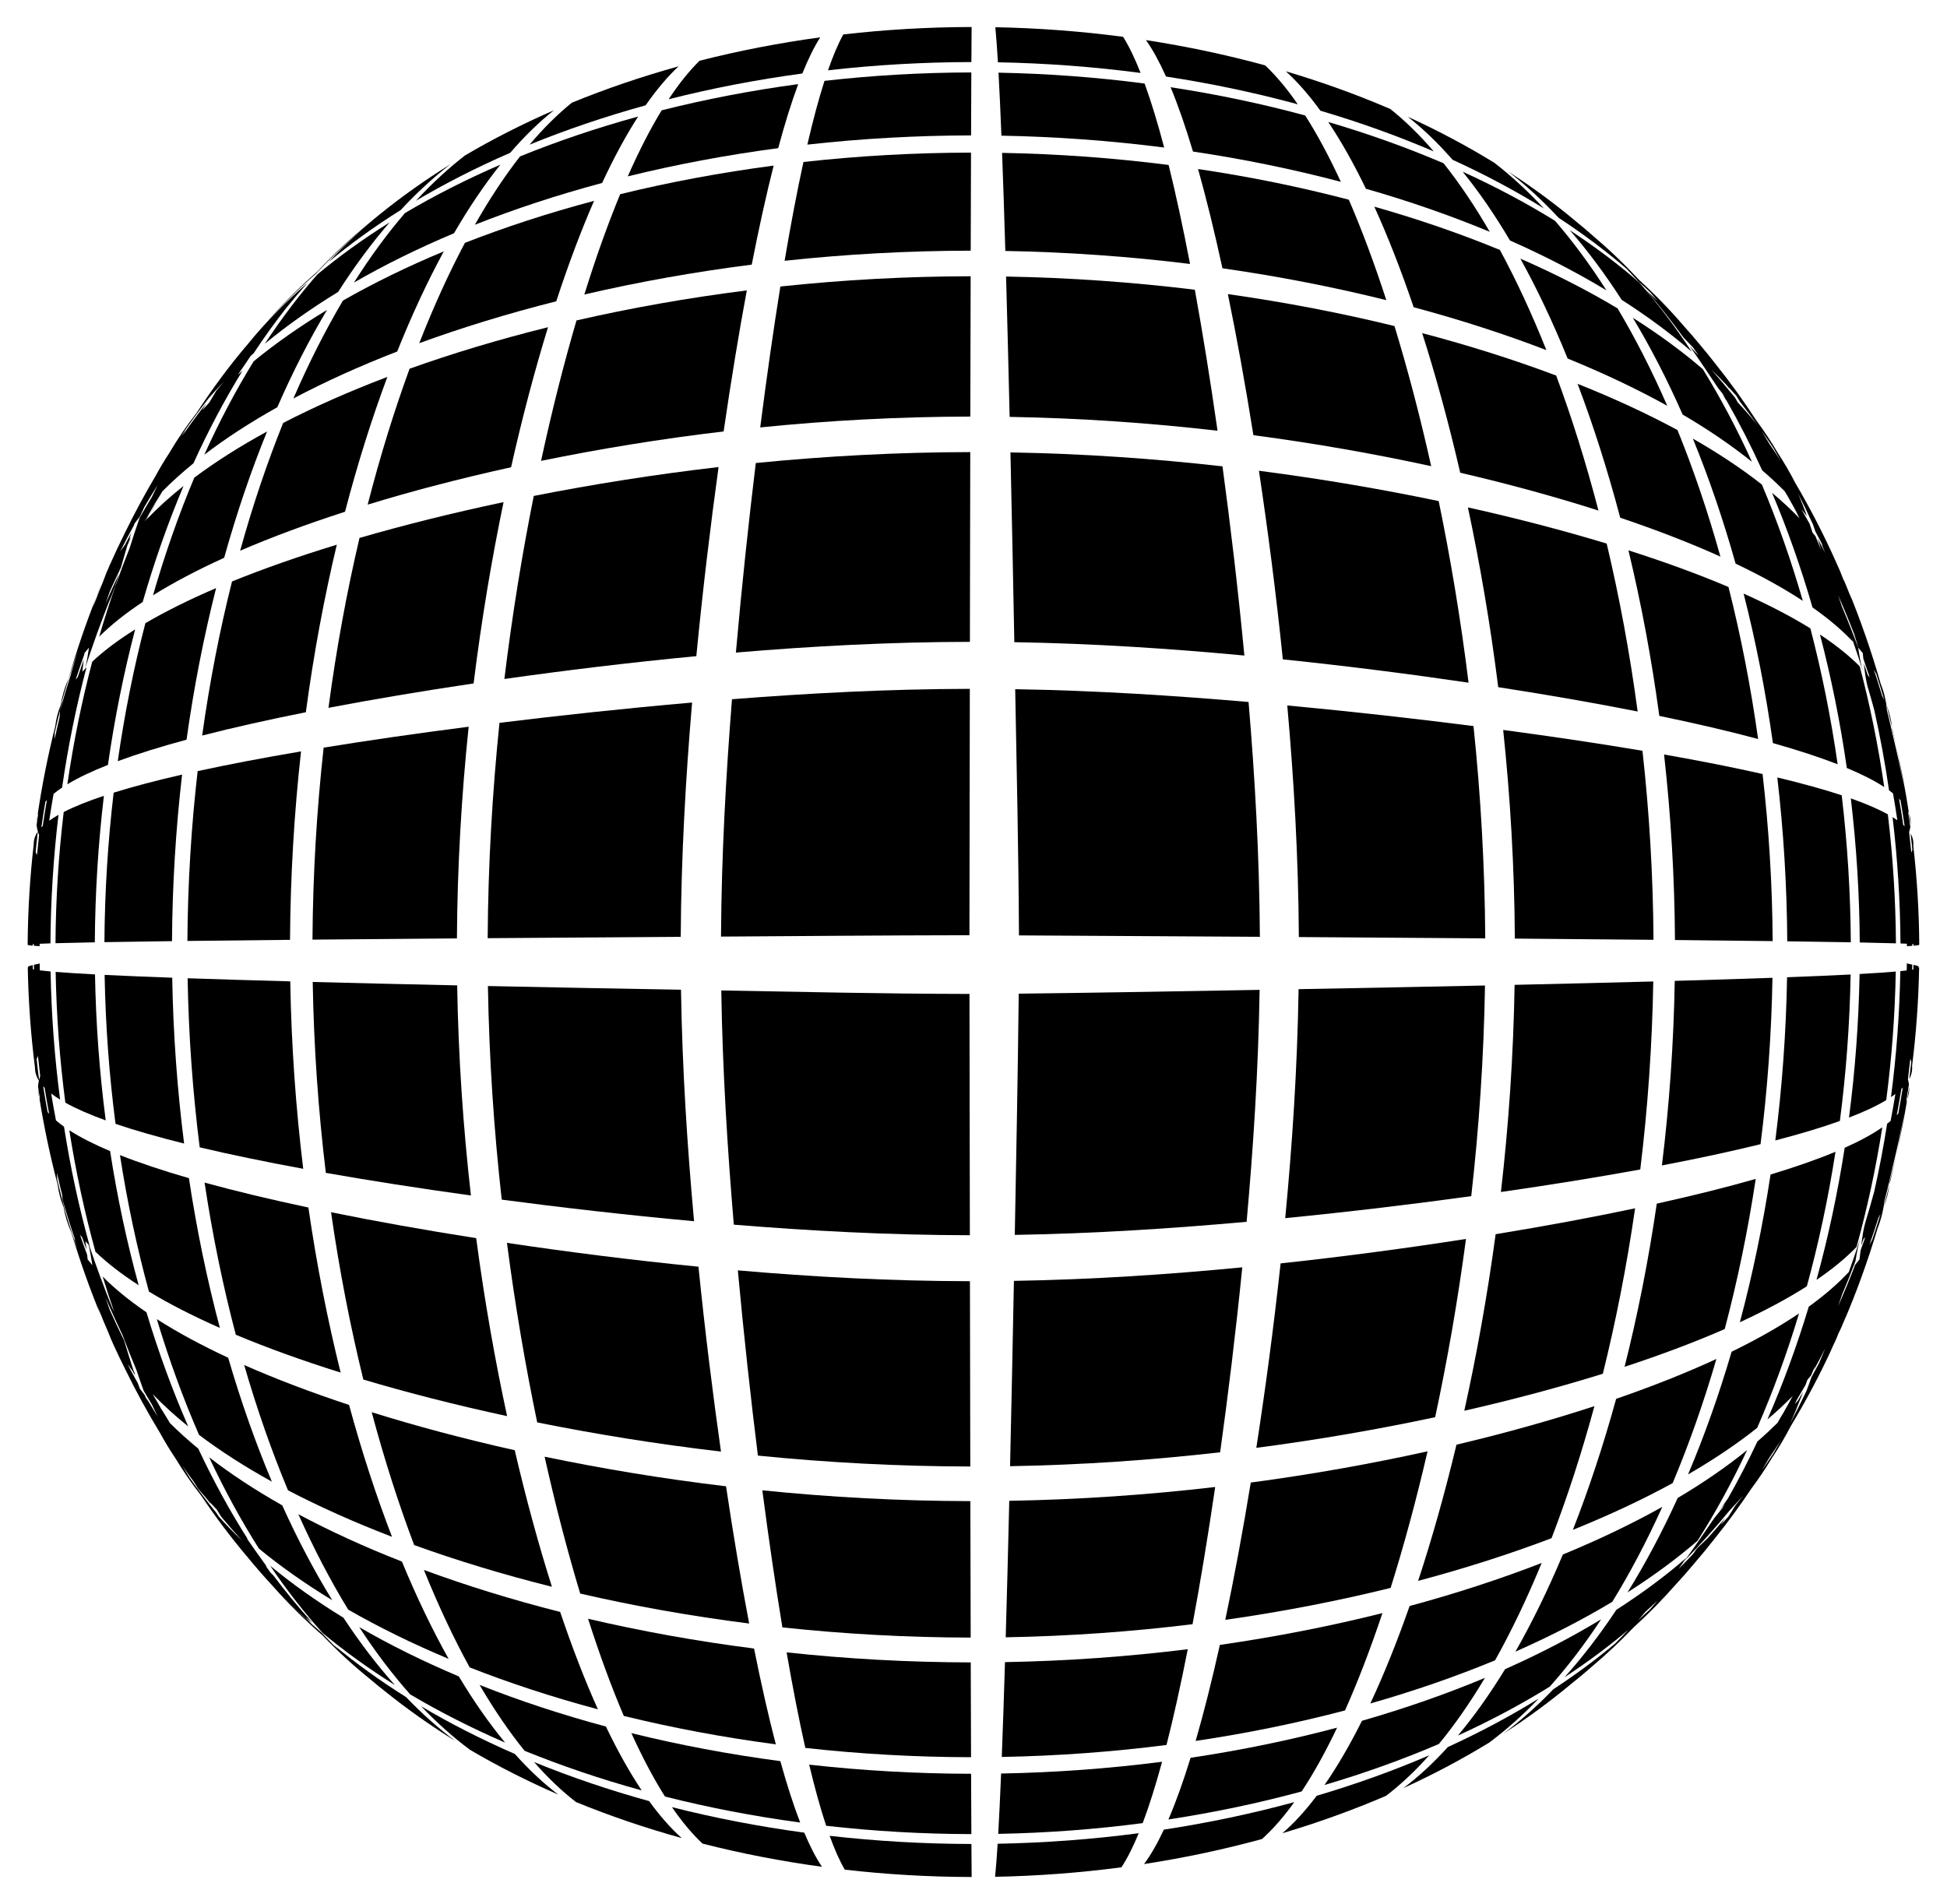 <?xml version="1.0" encoding="utf-8"?>

<!DOCTYPE svg PUBLIC "-//W3C//DTD SVG 1.1//EN" "http://www.w3.org/Graphics/SVG/1.1/DTD/svg11.dtd">
<svg version="1.1" id="Layer_1" xmlns="http://www.w3.org/2000/svg" xmlns:xlink="http://www.w3.org/1999/xlink" x="0px" y="0px"
	 viewBox="0 0 1683.758 1646.725" enable-background="new 0 0 1683.758 1646.725" xml:space="preserve">
<g>
	<path d="M273.362,236.59c13.727-14.696,28.962-29.32,45.823-43.577c-14.999,12.148-30.001,26.062-44.708,41.85
		c-16.82,14.722-31.763,29.804-44.917,44.953C243.956,263.818,258.655,249.456,273.362,236.59z"/>
	<path d="M284.227,226.544c18.675-15.529,39.46-30.583,62.305-44.89c14.184-15.278,28.623-28.466,43.038-39.615
		c-22.004,13.653-42.24,28.064-60.683,42.957C313.908,196.999,298.923,210.816,284.227,226.544z"/>
	<path d="M359.694,173.631c25.036-14.854,52.273-28.765,81.553-41.482c12.457-14.463,25.119-26.73,37.76-36.769
		c-27.374,11.917-53.035,25.013-76.841,39.042C387.944,145.403,373.695,158.46,359.694,173.631z"/>
	<path d="M457.974,125.107c31.526-12.86,65.065-24.274,100.349-34.008c9.368-13.445,18.888-24.73,28.473-33.724
		c-32.246,8.954-63.073,19.502-92.235,31.437C482.308,98.679,470.043,110.794,457.974,125.107z"/>
	<path d="M693.859,63.567c5.045-12.492,10.163-22.952,15.49-31.279c-35.789,4.87-70.7,11.669-104.401,20.256
		c-8.999,8.856-17.912,19.997-26.682,33.282C615.431,76.419,654.089,68.94,693.859,63.567z"/>
	<path d="M840.252,23.362c-37.267,0.066-74.387,2.223-110.975,6.426c-4.571,8.278-8.924,18.637-13.222,31.014
		c40.826-4.656,82.311-7.053,123.996-7.126C840.116,41.625,840.181,31.572,840.252,23.362z"/>
	<path d="M986.384,63.08c-4.923-12.472-9.915-22.914-15.119-31.232c-36.333-4.812-73.295-7.602-110.504-8.308
		c0.788,8.209,1.512,18.272,2.233,30.334C904.602,54.657,945.883,57.753,986.384,63.08z"/>
	<path d="M1122.306,90.204c-9.271-13.418-18.693-24.679-28.183-33.649c-33.191-9.086-67.665-16.43-103.098-21.88
		c5.939,8.38,11.682,18.93,17.339,31.528C1047.679,72.207,1085.782,80.27,1122.306,90.204z"/>
	<path d="M1141.874,95.751c34.568,10.201,67.335,22.02,98.046,35.219c-12.396-14.438-24.994-26.681-37.573-36.691
		c-28.497-12.279-58.698-23.227-90.372-32.631C1122.027,70.763,1132.031,82.171,1141.874,95.751z"/>
	<path d="M1256.194,138.182c28.451,12.997,54.844,27.129,79.031,42.139c-14.156-15.26-28.566-28.428-42.951-39.549
		c-23.097-14.207-48.055-27.541-74.745-39.751C1230.472,111.204,1243.438,123.599,1256.194,138.182z"/>
	<path d="M128.716,445.755c2.929-4.755,5.687-9.766,8.361-14.979C134.273,435.707,131.486,440.705,128.716,445.755z"/>
	<path d="M229.028,297.308c18.699-15.439,39.856-30.46,63.393-44.823c14.343-22.466,29.268-42.542,44.542-60.162
		c-23,14.384-43.88,29.506-62.582,45.097C258.776,255.204,243.568,275.182,229.028,297.308z"/>
	<path d="M306.108,244.364c26.269-15.158,55.155-29.451,86.503-42.635c13.011-22.39,26.438-42.198,40.142-59.339
		c-29.675,12.848-57.236,26.884-82.518,41.857C335.114,201.811,320.331,221.874,306.108,244.364z"/>
	<path d="M410.663,194.369c34.283-13.543,71.055-25.68,110.051-36.132c10.154-21.813,20.526-40.987,31.128-57.454
		c-35.95,9.884-70.079,21.459-102.113,34.483C436.4,152.309,423.339,172.039,410.663,194.369z"/>
	<path d="M542.894,152.536c41.576-10.233,85.082-18.452,130.088-24.396c5.671-21.044,11.403-39.494,17.318-55.388
		c-40.674,5.479-80.177,13.099-118.118,22.67C562.207,111.785,552.457,130.843,542.894,152.536z"/>
	<path d="M839.777,117.112c0.074-20.666,0.149-38.766,0.227-54.456c-42.703,0.075-85.192,2.523-126.99,7.276
		c-5.066,15.836-9.964,34.194-14.818,55.139C744.71,119.881,792.094,117.193,839.777,117.112z"/>
	<path d="M866.027,117.331c47.572,0.879,94.672,4.346,140.74,10.269c-5.538-21.027-11.133-39.461-16.91-55.345
		c-41.454-5.436-83.727-8.598-126.349-9.399C864.372,78.55,865.201,96.657,866.027,117.331z"/>
	<path d="M1012.344,75.441c6.602,15.951,13.009,34.484,19.341,55.619c44.383,6.62,87.142,15.448,127.87,26.212
		c-10.059-21.793-20.331-40.948-30.832-57.398C1091.456,89.771,1052.537,81.56,1012.344,75.441z"/>
	<path d="M1148.669,105.508c11.095,16.557,21.955,35.826,32.573,57.734c38.063,10.905,73.846,23.415,107.104,37.257
		c-12.958-22.381-26.327-42.177-39.972-59.302C1217.19,127.837,1183.87,115.86,1148.669,105.508z"/>
	<path d="M1264.877,148.487c13.989,17.218,27.692,37.084,40.955,59.515c30.323,13.416,58.179,27.874,83.425,43.135
		c-14.325-22.471-29.229-42.545-44.48-60.157C1320.374,175.859,1293.691,161.61,1264.877,148.487z"/>
	<path d="M1357.574,199.128c15.378,17.659,30.399,37.739,44.821,60.175c22.569,14.424,42.783,29.457,60.577,44.855
		c-14.51-22.047-29.696-41.986-45.285-59.777C1399.782,228.794,1379.73,213.618,1357.574,199.128z"/>
	<path d="M1551.22,439.006c-0.716-1.31-1.432-2.623-2.15-3.925C1549.778,436.405,1550.496,437.711,1551.22,439.006z"/>
	<path d="M176.676,393.274c18.37-14.069,39.44-27.807,63.126-41.065c13.394-30.629,27.81-58.733,43.013-84.171
		c-23.608,14.264-44.785,29.159-63.452,44.459C204.18,337.133,189.867,364.109,176.676,393.274z"/>
	<path d="M253.722,344.634c26.995-14.285,56.954-27.892,89.773-40.632c12.719-31.776,26.211-60.672,40.307-86.597
		c-31.665,13.186-60.793,27.45-87.234,42.554C281.445,285.509,267.087,313.779,253.722,344.634z"/>
	<path d="M362.571,296.817c36.565-13.363,76.121-25.548,118.473-36.228c10.507-32.069,21.422-61.035,32.705-86.893
		c-39.634,10.539-76.948,22.747-111.685,36.337C388.28,235.982,375.065,264.937,362.571,296.817z"/>
	<path d="M505.334,254.705c45.889-10.665,94.289-19.418,144.761-25.828c6.203-31.67,12.497-60.191,18.95-85.657
		c-45.972,6.037-90.358,14.372-132.722,24.72C525.655,193.747,515.32,222.666,505.334,254.705z"/>
	<path d="M839.725,131.994c-48.822,0.083-97.322,2.823-144.905,8.104c-5.539,25.408-10.946,53.852-16.291,85.444
		c52.695-5.67,106.586-8.655,160.943-8.745C839.556,185.448,839.639,157.232,839.725,131.994z"/>
	<path d="M866.603,132.218c0.949,25.244,1.877,53.466,2.803,84.822c54.189,0.973,107.665,4.81,159.727,11.251
		c-6.064-31.657-12.214-60.165-18.518-85.621C963.504,136.647,915.307,133.113,866.603,132.218z"/>
	<path d="M1036.076,146.184c7.186,25.519,14.189,54.106,21.072,85.844c49.596,7.098,96.976,16.43,141.741,27.568
		c-10.425-32.065-21.247-61.024-32.432-86.875C1124.984,161.847,1081.387,152.903,1036.076,146.184z"/>
	<path d="M1188.512,178.744c11.759,25.894,23.119,54.889,34.021,86.969c41.148,11.059,79.463,23.526,114.77,37.093
		c-12.685-31.794-26.133-60.701-40.181-86.632C1263.453,202.298,1227.169,189.728,1188.512,178.744z"/>
	<path d="M1314.798,223.684c14.325,25.895,28.017,54.728,40.896,86.401c31.59,12.878,60.34,26.561,86.151,40.871
		c-13.391-30.667-27.799-58.8-42.991-84.258C1373.466,251.504,1345.401,237.088,1314.798,223.684z"/>
	<path d="M1412.042,274.814c15.249,25.336,29.693,53.291,43.094,83.719c22.585,13.247,42.597,26.939,59.954,40.921
		c-13.115-28.914-27.36-55.69-42.482-80.18C1454.867,304.023,1434.656,289.127,1412.042,274.814z"/>
	<path d="M83.089,516.915c1.565-3.961,3.148-7.902,4.768-11.804C86.069,509.076,84.489,513.015,83.089,516.915z"/>
	<path d="M132.331,514.868c17.763-11.076,38.294-21.899,61.534-32.467c10.843-38.829,23.301-75.317,37.091-109.22
		c-23.647,12.906-44.651,26.254-62.927,39.917C154.646,444.917,142.664,478.928,132.331,514.868z"/>
	<path d="M207.68,476.288c27.089-11.668,57.324-22.923,90.695-33.696c10.917-41.818,23.229-80.745,36.623-116.615
		c-32.991,12.522-63.06,25.851-90.118,39.815C231.077,400.043,218.58,436.955,207.68,476.288z"/>
	<path d="M317.968,436.436c37.934-11.599,79.287-22.476,124.017-32.33c9.84-43.79,20.575-84.166,31.945-121.113
		c-42.868,10.635-82.833,22.714-119.721,35.905C341,355.002,328.815,394.23,317.968,436.436z"/>
	<path d="M467.906,398.596c49.483-10.144,102.22-18.864,157.885-25.455c6.466-44.3,13.166-84.917,20.051-121.966
		c-51.439,6.474-100.677,15.28-147.283,25.948C487.705,314.141,477.409,354.63,467.906,398.596z"/>
	<path d="M839.415,238.925c-55.616,0.092-110.723,3.131-164.556,8.876c-5.95,37.011-11.763,77.59-17.42,121.863
		c59.116-5.985,120.006-9.285,181.697-9.385C839.228,316.181,839.321,275.781,839.415,238.925z"/>
	<path d="M870.044,239.173c1.038,36.861,2.063,77.268,3.086,121.374c61.408,1.064,121.638,5.269,179.792,11.987
		c-6.338-44.297-12.896-84.908-19.63-121.951C980.138,244.066,925.477,240.163,870.044,239.173z"/>
	<path d="M1061.86,254.357c7.619,37.075,15.007,77.714,22.086,122.022c54.397,7.198,105.734,16.352,153.747,26.804
		c-9.788-43.821-20.455-84.219-31.744-121.179C1160.524,270.883,1112.365,261.513,1061.86,254.357z"/>
	<path d="M1229.902,288.098c11.755,36.866,22.81,77.126,32.889,120.739c43.23,10.072,83.092,21.071,119.556,32.735
		c-10.907-41.884-23.201-80.863-36.567-116.772C1310.191,311.426,1271.514,299.09,1229.902,288.098z"/>
	<path d="M1364.284,331.959c13.519,35.658,25.912,74.316,36.867,115.791c31.975,10.792,60.865,22.023,86.654,33.643
		c-10.854-38.913-23.319-75.472-37.113-109.433C1424.843,357.986,1396.011,344.599,1364.284,331.959z"/>
	<path d="M1463.975,379.344c13.762,33.602,26.175,69.728,36.96,108.128c22.05,10.497,41.452,21.231,58.135,32.2
		c-10.233-35.487-22.111-69.102-35.391-100.584C1506.431,405.518,1486.501,392.227,1463.975,379.344z"/>
	<path d="M32.432,705.359c-0.559,2.012-0.85,4.005-0.866,5.918C31.842,709.3,32.142,707.332,32.432,705.359z"/>
	<path d="M58.256,678.286c9.508-5.742,21.23-11.278,35.087-16.74c5.791-40.41,13.698-79.599,23.526-117.184
		c-14.645,9.168-27.059,18.488-37.112,27.919C70.742,606.427,63.524,641.875,58.256,678.286z"/>
	<path d="M101.846,658.305c17.175-6.34,36.985-12.494,59.474-18.579c6.356-45.472,14.972-89.312,25.561-131.097
		c-23.113,9.899-43.517,20.014-61.162,30.371C115.756,577.232,107.73,617.131,101.846,658.305z"/>
	<path d="M174.829,636.163c26.738-6.876,56.595-13.58,89.667-20.171c6.793-50.666,15.868-99.104,26.769-144.9
		c-33.367,10.206-63.569,20.819-90.616,31.797C189.973,545.32,181.265,589.886,174.829,636.163z"/>
	<path d="M284.066,612.18c38.188-7.277,79.985-14.338,125.502-21.1c6.875-55.447,15.744-107.807,25.903-156.808
		c-44.996,9.516-86.526,19.934-124.582,30.976C300.01,511.614,290.905,560.725,284.066,612.18z"/>
	<path d="M621.421,403.93c-56.483,6.555-109.853,15.14-159.826,25.002c-9.874,49.368-18.586,102.209-25.403,158.291
		c51.36-7.251,106.689-14.058,165.99-19.734C607.85,508.955,614.455,454.45,621.421,403.93z"/>
	<path d="M839.073,391.001c-63.062,0.101-125.228,3.463-185.466,9.459c-6.131,50.577-12.021,105.195-17.212,163.937
		c64.875-5.507,132.776-9.177,202.374-9.285C838.869,496.195,838.971,441.543,839.073,391.001z"/>
	<path d="M873.829,391.273c1.128,50.547,2.246,105.206,3.359,164.13c69.001,1.146,135.658,5.611,198.946,11.557
		c-5.597-58.574-12.093-113.102-18.928-163.634C998.014,396.621,936.576,392.353,873.829,391.273z"/>
	<path d="M1088.717,407.149c7.586,50.438,14.697,104.806,20.678,163.103c57.509,5.973,111.032,12.885,160.611,20.189
		c-6.868-55.554-15.714-107.997-25.83-157.062C1195.737,423.25,1143.844,414.278,1088.717,407.149z"/>
	<path d="M1269.447,438.839c10.354,48.663,19.318,100.589,26.221,155.475c43.811,6.776,83.963,13.812,120.566,21.05
		c-6.802-50.797-15.883-99.347-26.781-145.239C1352.896,459.043,1312.894,448.536,1269.447,438.839z"/>
	<path d="M1408.272,475.981c10.901,45.306,19.94,93.169,26.69,143.171c31.596,6.536,60.045,13.177,85.439,19.988
		c-6.37-45.605-15.001-89.565-25.606-131.457C1469.061,496.762,1440.222,486.186,1408.272,475.981z"/>
	<path d="M1507.871,513.384c10.509,41.243,19.043,84.476,25.331,129.279c21.262,6.009,39.915,12.085,55.992,18.351
		c-5.807-40.535-13.734-79.842-23.584-117.534C1549.051,533.228,1529.785,523.205,1507.871,513.384z"/>
	<path d="M1573.899,548.783c9.711,37.048,17.517,75.651,23.23,115.429c12.886,5.378,23.708,10.832,32.36,16.492
		c-5.186-35.828-12.294-70.726-21.177-104.363C1599.104,567.048,1587.587,557.841,1573.899,548.783z"/>
	<path d="M1636.246,629.347c-0.644-6.269-2.136-12.841-4.784-19.465C1633.136,616.324,1634.722,622.818,1636.246,629.347z"/>
	<path d="M1636.419,631.161c1.202,4.8,2.344,9.632,3.457,14.479c-1.158-5.46-2.369-10.89-3.63-16.293
		C1636.308,629.953,1636.372,630.56,1636.419,631.161z"/>
	<path d="M1650.882,703.499c0.482,3.188,0.95,6.381,1.394,9.583C1652.483,710.03,1652.055,706.754,1650.882,703.499z"/>
	<path d="M24.19,817.364c0.948,0.242,2.368,0.348,4.063,0.49c0.003-0.432,0.013-0.863,0.016-1.295
		c0.32-0.022,0.658-0.043,0.999-0.065c-0.004,0.48-0.015,0.96-0.017,1.441c1.831,0.145,3.556,0.26,5.014,0.396
		c0.004-0.7,0.017-1.399,0.023-2.098c2.69-0.119,5.783-0.232,9.33-0.345c0.241-37.36,2.578-74.545,6.96-111.168
		c-2.968,1.677-5.641,3.377-8.035,5.099c1.151-7.79,2.422-15.536,3.798-23.241c2.219-1.818,4.671-3.619,7.348-5.4
		c5.169-35.713,12.256-70.503,21.112-104.04c-1.245,1.276-2.432,2.556-3.591,3.837c0.449-3.399,0.819-6.918,1.197-10.542
		c-1.766,5.005-3.483,10.053-5.158,15.135c-0.622,0.757-1.225,1.513-1.816,2.27c2.381-7.297,4.849-14.524,7.419-21.661
		c0.045-0.421,0.092-0.849,0.138-1.273c1.264-1.613,2.586-3.224,3.969-4.834c-0.916,6.379-1.897,12.424-3.396,18.026
		c6.377-19.744,13.332-38.917,20.658-57.535c1.763-3.782,3.326-7.775,4.781-11.938c0.221-0.431,0.431-0.875,0.647-1.311
		c-4.934,14.111-9.577,28.542-13.877,43.305c10.213-10.116,22.796-20.141,37.626-30c10.213-35.397,22.069-68.934,35.328-100.349
		c-11.933,9.488-22.537,19.111-31.808,28.779c0.599-1.102,1.2-2.198,1.8-3.293c-0.895,1.453-1.803,2.886-2.734,4.287
		c-0.203,0.214-0.402,0.428-0.604,0.642c2.956-5.373,5.943-10.669,8.951-15.899c2.133-3.198,4.186-6.518,6.183-9.94
		c8.056-8.117,16.986-16.191,26.789-24.171c13.099-28.863,27.329-55.6,42.437-80.06c-1.365,1.185-2.693,2.376-4.029,3.565
		c3.587-5.369,7.27-10.835,11.092-16.382c0.857-0.761,1.696-1.525,2.565-2.284c9.043-13.738,18.351-26.659,27.855-38.754
		c5.968-7.409,12.26-14.857,18.94-22.304c-0.606,0.54-1.213,1.097-1.819,1.642c0.097-0.111,0.193-0.227,0.29-0.338
		c-16.786,14.744-31.647,29.843-44.66,45.005c-2.928,3.438-5.835,6.965-8.73,10.541c0.66-0.823,1.306-1.645,1.977-2.468
		c-14.948,17.696-29.477,37.163-43.307,58.397c-8.973,11.472-16.703,22.959-23.349,34.291c-4.479,6.829-8.53,13.628-12.168,20.356
		c-9.177,15.463-17.936,31.702-26.217,48.648c-4.555,9.145-8.97,18.497-13.223,28.064c-2.208,4.825-4.124,9.611-5.811,14.339
		c-3.07,7.47-6.041,15.047-8.91,22.728c0.856-2.889,1.799-5.805,2.854-8.746c-8.922,22.582-16.948,46.099-23.943,70.451
		c-3.408,7.584-5.507,15.112-6.613,22.303c-2.521,6.271-4.046,12.486-4.754,18.421c-6.341,25.145-11.475,50.965-15.347,77.27
		c0.2-0.721,0.43-1.443,0.702-2.167c-0.517,3.406-1.014,6.82-1.488,10.242c0.254,3.067,1.085,5.993,2.147,8.764
		c-0.65,5.754-1.253,11.518-1.791,17.297c-0.427-0.826-0.824-1.673-1.181-2.536c0.58-5.929,1.199-11.849,1.899-17.751
		c-2.457,3.505-3.609,7.271-3.526,10.683c-3.329,28.846-5.104,58.04-5.289,87.327c0.035-0.034,0.134-0.078,0.288-0.127
		C24.193,817.182,24.19,817.273,24.19,817.364z M35.772,715.552c1.056-7.44,2.227-14.839,3.497-22.199
		c0.416-0.476,0.838-0.952,1.287-1.426c-1.302,7.442-2.497,14.927-3.582,22.451C36.562,714.768,36.152,715.159,35.772,715.552z
		 M99.022,508.561c1.395-3.994,2.692-8.143,3.968-12.418c-4.011,8.518-7.913,17.199-11.702,26.023
		c1.2-3.561,2.422-7.098,3.661-10.618c3.105-6.912,6.278-13.731,9.523-20.444c1.787-6.149,3.601-12.546,5.594-19.143
		c0.997-2.416,1.989-4.837,3.005-7.23c-0.436,0.541-0.848,1.083-1.276,1.624c0.587-1.868,1.185-3.746,1.811-5.643
		c-1.886,3.486-3.744,7.016-5.589,10.566c-1.422,1.909-2.803,3.818-4.124,5.725c3.832-7.601,7.758-15.065,11.778-22.375
		c0.209-0.598,0.43-1.202,0.643-1.803c1.521-2.05,3.075-4.1,4.704-6.149c1.237-2.713,2.494-5.396,3.754-8.074
		c3.81-6.518,7.68-12.915,11.608-19.176c-1.688,3.417-3.359,6.863-5.011,10.343c-3.581,5.902-7.12,11.9-10.597,18.021
		c-3.223,9.106-5.997,17.892-8.682,26.264c-4.125,10.331-8.085,20.862-11.864,31.596C99.826,506.625,99.419,507.584,99.022,508.561z
		 M180.686,344.162c4.056-4.683,8.343-9.356,12.821-14.015c-2.121,2.516-4.239,5.052-6.347,7.633
		c-2.135,3.486-4.189,6.951-6.182,10.394c-2.087,2.218-4.111,4.439-6.097,6.662c1.17-2.05,2.357-4.105,3.581-6.169
		c-7.077,9.06-14.047,18.504-20.88,28.32c1.067-1.778,2.13-3.566,3.208-5.323c-1.814,2.327-3.555,4.654-5.264,6.981
		C163.714,366.589,172.121,355.097,180.686,344.162z M53.938,606.378c-0.33,0.72-0.635,1.44-0.938,2.16
		c4.386-15.624,9.213-30.925,14.46-45.859c-2.101,6.625-4.134,13.31-6.083,20.066c0.081-0.157,0.173-0.315,0.256-0.472
		c-3.459,10.671-6.72,21.503-9.744,32.505c-0.176,1.864-0.288,3.705-0.355,5.523c-1.488,6.262-2.913,12.56-4.265,18.899
		c-0.037-1.796-0.021-3.618,0.059-5.465C49.391,624.535,51.583,615.407,53.938,606.378z"/>
	<path d="M23.905,817.266c0-0.016,0-0.032,0.001-0.048C23.885,817.237,23.883,817.254,23.905,817.266z"/>
	<path d="M47.985,815.755c9.344-0.271,20.629-0.522,34.011-0.772c0.273-42.647,2.914-85.044,7.851-126.716
		c-13.72,4.57-25.32,9.195-34.763,14.031C50.615,739.666,48.231,777.618,47.985,815.755z"/>
	<path d="M98.292,685.546c-5.021,42.503-7.71,85.762-7.987,129.286c16.937-0.296,36.365-0.582,58.442-0.866
		c0.304-48.577,3.251-96.788,8.718-144.043C135.094,675.044,115.393,680.213,98.292,685.546z"/>
	<path d="M162.073,813.799c26.486-0.325,56.015-0.643,88.743-0.96c0.335-55.141,3.592-109.717,9.526-162.984
		c-32.982,5.594-62.752,11.262-89.42,17.066C165.377,715.084,162.382,764.246,162.073,813.799z"/>
	<path d="M270.235,812.655c37.992-0.354,79.578-0.704,124.913-1.054c0.367-62.311,3.95-123.667,10.146-183.085
		c-45.504,5.853-87.269,11.899-125.419,18.097C273.882,700.836,270.576,756.441,270.235,812.655z"/>
	<path d="M421.738,811.399c51.454-0.384,107.054-0.766,166.954-1.148c0.396-69.96,4.313-137.924,9.833-202.642
		c-59.619,5.2-115.127,11.237-166.587,17.557C425.746,685.507,422.109,747.927,421.738,811.399z"/>
	<path d="M633.014,604.75c-5.155,65.29-9.087,134.13-9.488,205.282c66.873-0.414,138.442-1.078,214.843-1.188
		c0.106-75.805,0.219-146.778,0.33-213.074C767.662,595.88,698.648,599.601,633.014,604.75z"/>
	<path d="M877.943,596.064c1.208,66.299,2.863,137.266,3.256,212.931c74.175,0.388,143.569,0.809,208.338,1.22
		c-0.397-70.158-4.318-138.272-9.786-203.092C1015.853,601.64,948.263,597.22,877.943,596.064z"/>
	<path d="M1274.276,627.961c-49.647-6.337-103.301-12.422-161.049-17.832c5.741,64.164,9.625,131.343,10.017,200.302
		c57.907,0.378,111.584,0.755,161.187,1.135C1284.065,749.065,1280.473,687.534,1274.276,627.961z"/>
	<path d="M1420.395,649.321c-36.559-6.155-76.667-12.165-120.449-18.009c6.186,58.636,9.726,119.103,10.088,180.455
		c43.595,0.346,83.512,0.691,119.906,1.042C1429.604,757.492,1426.339,702.746,1420.395,649.321z"/>
	<path d="M1524.265,669.43c-25.323-5.746-53.681-11.353-85.182-16.894c5.88,52.473,9.096,106.198,9.427,160.455
		c31.24,0.313,59.353,0.627,84.494,0.948C1532.7,765.202,1529.745,716.835,1524.265,669.43z"/>
	<path d="M1600.574,814.958c-0.273-42.791-2.923-85.33-7.874-127.138c-16.004-5.271-34.546-10.37-55.687-15.423
		c5.401,46.506,8.308,93.932,8.608,141.707C1566.464,814.384,1584.729,814.666,1600.574,814.958z"/>
	<path d="M1632.611,704.323c-8.589-4.77-19.288-9.323-32.034-13.82c4.866,40.987,7.468,82.675,7.737,124.603
		c12.4,0.246,22.776,0.492,31.28,0.76C1639.352,778.379,1637.007,741.068,1632.611,704.323z"/>
	<path d="M1659.764,817.148c0,0.067,0.002,0.133,0.003,0.2C1659.903,817.31,1659.899,817.234,1659.764,817.148z"/>
	<path d="M1652.281,720.936c0.552,4.663,1.053,9.337,1.529,14.017c-0.26,0.822-0.564,1.628-0.906,2.418
		c-0.576-5.939-1.196-11.869-1.893-17.781c0.441-1.428,0.803-2.893,1.033-4.4c-0.635-4.618-1.324-9.216-2.039-13.805
		c0.326,0.702,0.624,1.406,0.878,2.113c-2.961-19.59-6.65-38.896-11.006-57.858c2.537,11.965,4.817,24.065,6.844,36.277
		c-2.831-15.561-6.114-30.928-9.84-46.056c-2.049-9.277-4.243-18.474-6.587-27.579c0.553,1.947,1.112,3.888,1.651,5.845
		c-0.75-7.358-2.485-15.124-5.594-22.979c-8.076-28.219-17.54-55.337-28.206-81.164c1.164,2.823,2.217,5.629,3.186,8.416
		c-1.876-4.793-3.778-9.558-5.734-14.265c-0.545-1.186-1.118-2.376-1.701-3.568c-0.854-2.292-1.754-4.594-2.729-6.909
		c-1.12-2.532-2.257-5.041-3.398-7.545c0.232,0.488,0.479,0.978,0.706,1.466c-10.996-24.708-23.043-48.023-35.901-69.851
		c-4.391-8.607-9.447-17.347-15.204-26.134c-5.41-9.233-11.526-18.564-18.462-27.903c-11.209-17.278-22.89-33.383-34.878-48.354
		c-4.765-6.124-9.577-12.08-14.44-17.828c-4.041-4.915-8.292-9.826-12.719-14.728c-11.745-13.772-24.934-27.507-39.687-40.98
		c-12.991-13.99-26.213-26.539-39.463-37.734c-4.855-4.309-9.719-8.449-14.583-12.381c-17.785-14.923-37.338-29.42-58.651-43.211
		c14.554,11.286,29.13,24.581,43.444,39.943c21.527,14.092,41.086,28.851,58.672,44.012c3.41,3.572,6.733,7.15,9.967,10.73
		c4.11,3.648,8.218,7.424,12.32,11.306c-0.629-0.583-1.241-1.169-1.876-1.751c2.124,2.431,4.239,4.909,6.348,7.418
		c-3.289-3.124-6.581-6.184-9.874-9.161c11.991,13.808,22.716,27.585,32.476,41.05c2.725,2.777,5.45,5.613,8.173,8.483
		c1.607,2.317,3.207,4.658,4.799,7.025c-2.613-2.818-5.228-5.606-7.842-8.34c8.917,12.613,17.04,24.901,24.821,36.593
		c1.166,1.438,2.333,2.89,3.5,4.344c0.812,1.383,1.625,2.764,2.431,4.16c-0.599-0.769-1.199-1.545-1.798-2.311
		c1.089,1.626,2.174,3.235,3.256,4.835c10.763,18.825,21.011,38.838,30.633,59.993c6.98,5.984,13.455,12.017,19.463,18.074
		c0.899,1.54,1.813,3.056,2.737,4.555c0.08,0.157,0.159,0.318,0.239,0.475c3.189,5.574,6.357,11.232,9.499,16.962
		c-1.6-2.55-3.149-5.172-4.654-7.863c1.685,3.082,3.366,6.18,5.039,9.306c-7.16-7.413-15.087-14.797-23.811-22.107
		c13.146,31.074,24.891,64.213,34.997,99.156c13.878,9.748,25.566,19.656,34.94,29.627c-0.405-1.39-0.829-2.761-1.24-4.145
		c3.471,9.909,6.827,19.953,10.028,30.152c-1.99-6.37-3.149-13.392-4.224-20.855c-4.449-12.1-9.15-23.937-14.046-35.525
		c-1.073-3.231-2.162-6.446-3.267-9.643c4.83,10.945,9.482,22.125,13.912,33.55c1.181,3.852,2.34,7.725,3.474,11.62
		c1.36,1.583,2.641,3.17,3.886,4.758c0.176,1.631,0.346,3.247,0.512,4.839c1.896,5.353,3.739,10.753,5.53,16.194
		c-0.565-0.694-1.131-1.387-1.721-2.08c-1.107-3.34-2.227-6.669-3.373-9.976c0.773,7.169,1.611,13.913,3.271,20.052
		c1.977,6.644,3.877,13.349,5.712,20.101c5.08,22.71,9.371,45.907,12.789,69.519c1.205,0.873,2.337,1.754,3.433,2.638
		c1.366,7.705,2.618,15.457,3.762,23.246c-1.299-0.917-2.673-1.827-4.135-2.729c4.309,36.012,6.607,72.568,6.844,109.292
		c2.021,0.071,3.856,0.141,5.54,0.213c0.006,0.725,0.02,1.45,0.023,2.175c1.284-0.138,2.907-0.246,4.708-0.384
		c-0.003-0.52-0.014-1.039-0.019-1.559c0.347,0.02,0.687,0.041,1.012,0.061c0.004,0.473,0.014,0.945,0.017,1.419
		c1.774-0.142,3.338-0.264,4.516-0.478c-0.001-0.157-0.005-0.313-0.006-0.47c0.205,0.058,0.353,0.118,0.441,0.174
		c-0.186-28.755-1.919-57.419-5.169-85.75C1654.98,728.093,1654.282,724.4,1652.281,720.936z M1540.144,398.888
		c-3.313-5.125-6.664-10.158-10.053-15.096c-2.134-3.669-4.286-7.298-6.463-10.88c3.326,4.714,6.62,9.516,9.877,14.409
		C1535.745,391.125,1537.953,394.99,1540.144,398.888z M1492.498,332.355c1.164,1.396,2.328,2.789,3.488,4.205
		c-0.301-0.488-0.615-0.979-0.919-1.468c2.245,2.422,4.424,4.848,6.556,7.276c1.047,1.698,2.077,3.392,3.086,5.081
		c5.088,6.497,10.122,13.19,15.09,20.078c-3.385-4.195-6.934-8.388-10.671-12.574c-0.05-0.065-0.099-0.131-0.149-0.196
		c0.014,0.025,0.027,0.049,0.042,0.074c-1.982-2.218-4.014-4.434-6.095-6.648c-0.828-1.43-1.663-2.863-2.514-4.302
		c-6.741-8.373-13.554-16.404-20.397-24.132C1484.348,323.934,1488.51,328.138,1492.498,332.355z M1574.995,475.862
		c-1.661-4.104-3.343-8.184-5.057-12.222c-0.781-0.956-1.601-1.912-2.409-2.869c-0.855-2.612-1.734-5.256-2.648-7.931
		c-2.32-4.147-4.67-8.235-7.038-12.285c1.412,1.663,2.791,3.325,4.13,4.988c-0.109-0.24-0.222-0.474-0.332-0.714
		c0.374,0.651,0.752,1.293,1.124,1.947c-2.317-6.495-4.879-13.155-7.745-19.929c4.189,8.323,8.277,16.814,12.234,25.505
		c0.107,0.144,0.207,0.287,0.313,0.431c0.828,2.329,1.631,4.644,2.393,6.933c2.226,4.102,4.416,8.263,6.585,12.455
		c-0.483-0.655-0.95-1.31-1.445-1.966c1.144,2.697,2.264,5.423,3.384,8.15c-2.17-4.269-4.363-8.505-6.592-12.684
		C1572.983,469.123,1574.007,472.517,1574.995,475.862z M1620.483,579.042c0.75,1.311,1.469,2.62,2.14,3.924
		c2.378,7.373,4.661,14.823,6.834,22.355c-0.578-1.212-1.205-2.429-1.863-3.648C1625.33,594.048,1622.96,586.502,1620.483,579.042z
		 M1642.298,690.853c0.435,0.435,0.847,0.871,1.255,1.308c1.297,7.429,2.49,14.898,3.57,22.408
		c-0.383-0.368-0.784-0.735-1.194-1.101C1644.825,705.89,1643.622,698.348,1642.298,690.853z"/>
	<path d="M24.018,836.612c-0.002-0.096-0.005-0.191-0.007-0.287C23.956,836.41,23.97,836.509,24.018,836.612z"/>
	<path d="M91.431,969.011c-5.395-41.437-8.516-83.685-9.276-126.274c-13.389-0.703-24.682-1.409-34.026-2.168
		c0.687,38.093,3.505,75.929,8.392,113.114C65.991,958.954,77.648,964.014,91.431,969.011z"/>
	<path d="M159.214,989.023c-5.964-46.936-9.442-94.94-10.29-143.433c-22.083-0.798-41.517-1.6-58.457-2.432
		c0.774,43.462,3.951,86.565,9.436,128.823C117.038,977.798,136.789,983.439,159.214,989.023z"/>
	<path d="M262.231,1010.859c-6.45-52.815-10.284-107.09-11.219-162.104c-32.734-0.891-62.268-1.783-88.758-2.695
		c0.862,49.463,4.395,98.408,10.441,146.235C199.395,998.615,229.206,1004.783,262.231,1010.859z"/>
	<path d="M407.248,1033.94c-6.678-58.735-10.866-119.612-11.885-181.71c-45.341-0.98-86.933-1.962-124.929-2.956
		c0.948,56.076,4.837,111.361,11.348,165.104C319.952,1021.099,361.734,1027.64,407.248,1033.94z"/>
	<path d="M600.223,1056.19c-5.785-63.608-10.205-130.678-11.299-200.185c-59.906-1.063-115.51-2.132-166.969-3.209
		c1.032,63.237,5.274,125.136,11.931,184.743C485.305,1044.319,540.739,1050.744,600.223,1056.19z"/>
	<path d="M838.732,1068.317c-0.11-64.883-0.219-134.395-0.328-208.692c-76.206-0.113-147.768-1.86-214.644-3.011
		c1.102,70.619,5.472,138.459,10.83,202.557C699.881,1064.509,768.378,1068.208,838.732,1068.317z"/>
	<path d="M877.584,1068.025c69.699-1.152,136.861-5.603,200.487-11.327c5.723-63.696,10.139-130.9,11.235-200.593
		c-64.773,1.144-134.166,2.432-208.31,3.266C880.161,933.627,878.786,1003.138,877.584,1068.025z"/>
	<path d="M1111.454,1053.545c57.647-5.697,111.249-12.196,160.87-19.009c6.676-58.881,10.873-119.928,11.895-182.213
		c-49.608,1.067-103.29,2.124-161.202,3.178C1121.929,924.058,1117.505,990.422,1111.454,1053.545z"/>
	<path d="M1429.743,848.841c-36.398,0.984-76.32,1.954-119.921,2.923c-1.009,61.154-5.152,121.173-11.83,179.165
		c43.798-6.301,83.929-12.809,120.51-19.489C1424.963,958.471,1428.806,904.029,1429.743,848.841z"/>
	<path d="M1532.827,845.668c-25.145,0.901-53.263,1.782-84.509,2.661c-0.924,54.136-4.712,107.576-11.108,159.618
		c31.546-6.021,59.946-12.126,85.302-18.385C1528.49,942.478,1531.977,894.32,1532.827,845.668z"/>
	<path d="M1591.112,969.499c5.41-41.572,8.54-83.961,9.303-126.693c-15.848,0.822-34.119,1.612-54.968,2.398
		c-0.837,47.694-4.269,94.922-10.162,141.122C1556.482,980.815,1575.075,975.247,1591.112,969.499z"/>
	<path d="M1639.452,840.256c-8.505,0.752-18.888,1.445-31.296,2.134c-0.749,41.871-3.824,83.417-9.142,124.178
		c12.811-4.918,23.566-9.902,32.183-15.099C1636.005,914.901,1638.777,877.701,1639.452,840.256z"/>
	<path d="M1659.663,836.094c-0.004,0.235-0.013,0.47-0.017,0.706C1659.856,836.525,1659.875,836.263,1659.663,836.094z"/>
	<path d="M1659.195,837.201c0.009-0.459,0.025-0.918,0.033-1.377c-1.131-0.581-2.727-0.943-4.5-1.342
		c-0.021,1.331-0.061,2.66-0.09,3.99c-0.326,0.058-0.668,0.116-1.016,0.172c0.032-1.461,0.074-2.922,0.097-4.384
		c-1.795-0.388-3.426-0.694-4.693-1.078c-0.029,2.039-0.075,4.076-0.121,6.113c-1.677,0.2-3.504,0.397-5.513,0.594
		c-0.662,36.683-3.378,73.133-8.091,108.977c1.345-0.9,2.608-1.809,3.816-2.723c-1.26,7.808-2.634,15.573-4.115,23.29
		c-0.97,0.822-1.966,1.641-3.018,2.455c-3.114,19.873-6.854,39.427-11.15,58.63c-2.403,8.844-4.925,17.602-7.567,26.259
		c-1.815,6.251-2.804,13.131-3.719,20.442c0.622-1.744,1.23-3.5,1.841-5.253c0.582-0.68,1.165-1.36,1.724-2.042
		c-1.337,3.859-2.692,7.703-4.082,11.515c-0.308,2.55-0.624,5.154-0.963,7.8c-1.27,1.652-2.577,3.303-3.964,4.951
		c-0.199,0.653-0.408,1.295-0.608,1.947c-4.414,11.38-9.047,22.515-13.858,33.414c1.106-3.2,2.2-6.412,3.274-9.646
		c4.022-9.518,7.912-19.206,11.638-29.073c1.224-7.594,2.541-14.74,4.692-21.212c-3.312,10.307-6.781,20.45-10.359,30.456
		c-9.367,10.088-20.949,20.123-34.661,29.999c-10.412,34.447-22.42,67.054-35.784,97.57c7.873-6.672,15.1-13.406,21.717-20.166
		c-1.309,2.384-2.621,4.759-3.936,7.117c1.457-2.621,2.95-5.18,4.482-7.682c0.036-0.037,0.071-0.074,0.107-0.111
		c-2.452,4.368-4.918,8.691-7.393,12.967c-0.334,0.632-0.666,1.275-0.999,1.913c-0.738,1.174-1.469,2.359-2.192,3.558
		c-1.014,1.784-2.03,3.534-3.045,5.303c-0.053,0.053-0.105,0.106-0.158,0.159c0.056-0.098,0.112-0.199,0.168-0.297
		c-0.063,0.107-0.127,0.212-0.19,0.319c-5.373,5.344-11.094,10.668-17.201,15.953c-8.089,17.2-16.594,33.608-25.449,49.208
		c-2.568,3.601-5.135,7.279-7.722,11.029c1.723-2.186,3.45-4.394,5.179-6.614c-0.784,1.358-1.568,2.717-2.357,4.062
		c-2.354,2.933-4.705,5.841-7.052,8.711c-7.955,11.624-16.233,23.851-25.283,36.405c13.058-13.461,26.172-27.938,39.058-43.615
		c3.971-4.153,7.776-8.318,11.405-12.489c-2.327,3.017-4.661,6.009-7.01,8.944c-1.868,3.079-3.807,6.176-5.8,9.282
		c-2.147,2.396-4.365,4.787-6.62,7.176c1.252-1.935,2.486-3.866,3.692-5.79c-4.924,5.887-9.882,11.598-14.857,17.142
		c-3.059,2.989-6.182,5.971-9.415,8.939c-1.133,1.67-2.277,3.305-3.418,4.949c-4.078,4.298-8.159,8.503-12.236,12.594
		c-0.204,0.276-0.414,0.554-0.619,0.831c2.37-3.339,4.729-6.713,7.067-10.16c-17.815,15.455-38.025,30.537-60.567,45.001
		c-14.45,21.793-29.468,41.249-44.808,58.311c20.164-13.196,38.577-26.97,55.253-41.106c-3.718,3.989-7.534,7.973-11.473,11.948
		c-16.216,13.582-34.019,26.813-53.397,39.499c-14.267,14.823-28.769,27.609-43.221,38.431
		c21.231-13.702,40.731-28.107,58.497-42.938c6.43-5.05,12.865-10.442,19.284-16.146c11.599-9.813,23.177-20.65,34.593-32.598
		c13.233-12.053,25.223-24.319,36.069-36.633c5.796-6.233,11.299-12.489,16.477-18.749c6.338-7.303,12.602-14.941,18.782-22.875
		c10.512-13.114,20.79-27.101,30.721-41.992c6.351-8.524,12.049-17.042,17.152-25.485c6.449-9.609,12.073-19.171,16.928-28.575
		c12.97-21.448,25.166-44.385,36.344-68.726c-0.901,1.922-1.862,3.855-2.85,5.791c1.895-3.958,3.773-7.939,5.613-11.973
		c0.751-1.765,1.455-3.522,2.138-5.274c0.814-1.626,1.604-3.249,2.35-4.865c1.557-3.625,3.083-7.283,4.593-10.96
		c-0.63,1.661-1.28,3.327-1.976,5c10.875-25.487,20.58-52.284,28.924-80.212c3.166-8.011,4.993-15.919,5.87-23.433
		c2.572-9.864,4.965-19.839,7.191-29.909c3.775-15.314,7.093-30.878,9.952-46.644c-2.026,12.245-4.301,24.375-6.838,36.367
		c3.594-15.678,6.737-31.592,9.383-47.715c-0.285,0.781-0.605,1.561-0.967,2.338c0.862-5.093,1.69-10.199,2.453-15.331
		c-0.191-1.507-0.492-2.978-0.868-4.415c0.758-5.928,1.448-11.874,2.085-17.833c0.319,0.862,0.601,1.74,0.836,2.635
		c-0.564,5.04-1.156,10.073-1.808,15.091c2.062-3.812,2.802-7.82,2.469-11.445c3.536-28.065,5.58-56.499,6.1-85.061
		C1659.543,836.934,1659.391,837.069,1659.195,837.201z M1530.062,1260.801c3.404-4.959,6.771-10.017,10.098-15.166
		c-2.2,3.914-4.423,7.784-6.671,11.603c-3.223,4.84-6.481,9.592-9.771,14.257
		C1525.855,1267.976,1527.966,1264.404,1530.062,1260.801z M1433.383,1384.378c-2.171,2.583-4.351,5.116-6.538,7.616
		c-3.38,3.164-6.764,6.254-10.149,9.261c2.075-2.353,4.143-4.743,6.203-7.172
		C1426.396,1390.931,1429.891,1387.695,1433.383,1384.378z M1547.841,1231.576c3.594-7.775,6.761-15.418,9.608-22.87
		c0.213-0.449,0.431-0.888,0.643-1.338c-0.08,0.1-0.167,0.2-0.247,0.301c0.495-1.305,0.983-2.606,1.459-3.898
		c-1.48,2.541-2.971,5.059-4.47,7.561c-0.853,1.022-1.728,2.043-2.608,3.065c0.505-1.157,1.01-2.318,1.517-3.479
		c2.615-4.362,5.206-8.777,7.766-13.256c0.506-1.428,1.001-2.846,1.489-4.257c1.081-1.277,2.156-2.554,3.191-3.831
		c1.241-2.823,2.458-5.677,3.672-8.535c-0.42,1.316-0.848,2.639-1.285,3.97c3.359-6.155,6.649-12.423,9.881-18.779
		c-1.749,4.258-3.526,8.481-5.334,12.666c-2.164,4.08-4.348,8.129-6.566,12.122c-1.363,3.961-2.823,7.984-4.386,12.056
		C1557.543,1212.817,1552.762,1222.319,1547.841,1231.576z M1619.073,1072.295c-0.74,1.39-1.513,2.783-2.336,4.18
		c2.642-7.56,5.188-15.203,7.613-22.943c0.705-1.274,1.365-2.543,1.99-3.81C1624.024,1057.332,1621.598,1064.855,1619.073,1072.295z
		 M1645.51,940.613c-1.191,7.523-2.48,15.008-3.888,22.442c-0.43,0.479-0.866,0.957-1.325,1.435
		c1.442-7.523,2.782-15.091,4.002-22.705C1644.71,941.394,1645.125,941.005,1645.51,940.613z"/>
	<path d="M33.926,948.923c-0.367-2.292-0.739-4.581-1.086-6.881C32.89,944.267,33.245,946.583,33.926,948.923z"/>
	<path d="M119.912,1111.537c-10.18-37.125-18.479-75.914-24.697-115.991c-13.929-5.877-25.713-11.836-35.259-17.996
		c5.663,36.152,13.25,71.284,22.602,105.063C92.686,1092.375,105.18,1102.036,119.912,1111.537z"/>
	<path d="M190.143,1148.476c-10.937-41.182-19.955-84.487-26.764-129.508c-22.549-6.528-42.416-13.137-59.63-19.939
		c6.315,40.826,14.737,80.306,25.054,118.059C146.504,1127.793,166.969,1138.251,190.143,1148.476z"/>
	<path d="M294.596,1187.123c-11.201-45.007-20.65-92.721-27.895-142.758c-33.114-7.038-63.014-14.214-89.787-21.578
		c6.89,45.802,16,89.808,27.02,131.61C231.003,1165.711,261.223,1176.639,294.596,1187.123z"/>
	<path d="M438.538,1224.771c-10.343-47.986-19.476-99.37-26.735-153.92c-45.511-7.152-87.316-14.66-125.516-22.418
		c7.286,50.791,16.754,99.144,27.92,144.688C352.209,1204.438,393.661,1215.085,438.538,1224.771z"/>
	<path d="M623.495,1255.435c-6.989-49.318-13.644-102.599-19.478-159.904c-59.108-5.852-114.321-12.966-165.609-20.609
		c7.18,55.134,16.129,106.956,26.161,155.274C514.317,1240.203,567.394,1248.859,623.495,1255.435z"/>
	<path d="M839.103,1268.336c-0.101-49.304-0.202-102.67-0.302-160.254c-68.914-0.107-136.258-3.746-200.729-9.376
		c5.309,57.474,11.219,110.844,17.355,160.204C715.134,1264.904,776.695,1268.236,839.103,1268.336z"/>
	<path d="M1055.173,1256.041c6.854-49.327,13.395-102.626,19.15-159.965c-62.951,6.113-129.126,10.577-197.49,11.717
		c-1.106,57.591-2.217,110.964-3.337,160.273C935.606,1266.994,996.471,1262.756,1055.173,1256.041z"/>
	<path d="M1267.773,1071.527c-49.525,7.714-102.96,14.964-160.317,21.152c-6.186,57.107-13.374,110.274-21,159.527
		c54.788-7.167,106.424-16.233,154.667-26.526C1251.419,1177.636,1260.525,1126.176,1267.773,1071.527z"/>
	<path d="M1414.026,1045.035c-36.62,7.724-76.787,15.213-120.602,22.393c-7.302,54.03-16.552,105.015-27.109,152.693
		c43.35-9.885,83.291-20.636,119.808-32.005C1397.321,1143.019,1406.774,1095.198,1414.026,1045.035z"/>
	<path d="M1518.338,1019.596c-25.43,7.298-53.925,14.409-85.566,21.395c-7.203,49.4-16.623,96.567-27.834,141.111
		c31.965-10.493,60.831-21.389,86.592-32.65C1502.481,1108.167,1511.515,1064.746,1518.338,1019.596z"/>
	<path d="M1587.317,996.118c-16.116,6.723-34.827,13.251-56.151,19.7c-6.738,44.37-15.675,87.087-26.534,127.749
		c21.979-10.149,41.31-20.517,57.928-31.116C1572.763,1075.221,1581.083,1036.319,1587.317,996.118z"/>
	<path d="M1605.552,1078.404c9.216-33.283,16.688-67.876,22.263-103.455c-8.691,6.07-19.574,11.944-32.533,17.733
		c-6.135,39.459-14.331,77.675-24.392,114.279C1584.668,1097.569,1596.266,1088.024,1605.552,1078.404z"/>
	<path d="M1633.997,1024.566c-1.571,6.386-3.2,12.738-4.915,19.036C1631.653,1037.132,1633.207,1030.72,1633.997,1024.566z"/>
	<path d="M1633.997,1024.566c2.117-8.602,4.112-17.277,5.964-26.029c-1.768,7.714-3.635,15.377-5.625,22.968
		C1634.246,1022.517,1634.129,1023.539,1633.997,1024.566z"/>
	<path d="M1651.03,940.099c-0.537,3.584-1.101,7.158-1.686,10.723C1650.673,947.179,1651.195,943.519,1651.03,940.099z"/>
	<path d="M87.613,1138.814c1.1,2.824,2.286,5.665,3.582,8.52C89.984,1144.513,88.794,1141.668,87.613,1138.814z"/>
	<path d="M235.13,1281.442c-13.973-33.187-26.665-68.983-37.797-107.151c-23.296-10.865-43.886-22.005-61.705-33.402
		c10.639,35.406,22.88,68.847,36.475,100.071C190.425,1254.822,211.462,1268.362,235.13,1281.442z"/>
	<path d="M339.017,1329.146c-13.511-35.006-25.991-73.076-37.14-114.055c-33.363-11.017-63.606-22.552-90.71-34.522
		c11.184,38.647,23.907,74.841,37.886,108.354C276.084,1303.046,306.104,1316.514,339.017,1329.146z"/>
	<path d="M477.306,1372.353c-11.399-35.954-22.195-75.319-32.156-118.084c-44.585-9.989-85.838-21.056-123.7-32.89
		c11.066,41.338,23.403,79.683,36.717,114.9C394.905,1349.558,434.679,1361.693,477.306,1372.353z"/>
	<path d="M647.867,1404.131c-6.856-35.992-13.533-75.51-19.998-118.669c-55.26-6.598-107.676-15.363-156.906-25.615
		c9.604,42.916,19.944,82.374,30.813,118.386C548.045,1388.903,596.887,1397.686,647.867,1404.131z"/>
	<path d="M839.442,1416.301c-0.093-35.793-0.185-75.082-0.276-118.022c-61.046-0.099-121.332-3.371-179.908-9.343
		c5.644,43.125,11.43,82.599,17.351,118.551C729.899,1413.196,784.427,1416.209,839.442,1416.301z"/>
	<path d="M1031.311,1404.72c6.705-35.986,13.24-75.497,19.574-118.651c-57.651,6.714-117.305,10.888-178.082,11.945
		c-1.015,42.947-2.031,82.243-3.062,118.041C924.58,1415.074,978.676,1411.202,1031.311,1404.72z"/>
	<path d="M1234.544,1255.204c-47.791,10.579-98.843,19.797-152.875,27.015c-7.089,43.174-14.46,82.721-22.053,118.743
		c50.075-7.13,97.866-16.485,142.981-27.618C1213.913,1337.38,1224.638,1297.997,1234.544,1255.204z"/>
	<path d="M1378.847,1216.133c-36.408,11.911-76.188,23.115-119.298,33.339c-10.217,42.612-21.348,81.877-33.143,117.765
		c41.396-11.029,79.905-23.433,115.364-36.905C1355.251,1295.291,1367.71,1257.173,1378.847,1216.133z"/>
	<path d="M1484.333,1175.326c-25.811,11.927-54.717,23.446-86.696,34.491c-11.197,40.661-23.768,78.482-37.415,113.296
		c31.666-12.759,60.462-26.294,86.295-40.434C1460.493,1249.437,1473.191,1213.575,1484.333,1175.326z"/>
	<path d="M1555.806,1135.939c-16.743,11.291-36.208,22.343-58.319,33.141c-11.078,37.76-23.73,73.214-37.681,106.119
		c22.557-13.062,42.527-26.55,59.827-40.322C1533.127,1203.973,1545.267,1170.91,1555.806,1135.939z"/>
	<path d="M287.371,1384.005c-15.255-24.74-29.763-52.136-43.292-82.056c-23.697-13.407-44.794-27.312-63.205-41.556
		c13.359,28.564,27.8,54.933,43.068,78.965C242.626,1354.729,263.795,1369.689,287.371,1384.005z"/>
	<path d="M387.988,1434.712c-14.098-25.128-27.622-53.206-40.414-84.146c-32.727-12.826-62.624-26.546-89.582-40.964
		c13.492,30.125,27.934,57.67,43.101,82.505C327.455,1407.241,356.47,1421.523,387.988,1434.712z"/>
	<path d="M517.066,1478.328c-11.243-24.994-22.132-53.062-32.637-84.197c-42.095-10.69-81.446-22.911-117.847-36.338
		c12.554,31.026,25.792,59.148,39.57,84.287C440.675,1455.651,477.733,1467.829,517.066,1478.328z"/>
	<path d="M670.923,1508.628c-6.41-24.579-12.66-52.168-18.825-82.86c-50.01-6.378-98.005-15.1-143.546-25.753
		c9.974,31.095,20.277,59.107,30.9,84.044C581.443,1494.354,625.411,1502.635,670.923,1508.628z"/>
	<path d="M839.75,1519.76c-0.085-24.351-0.168-51.631-0.251-81.995c-53.767-0.09-107.085-3.049-159.243-8.682
		c5.308,30.611,10.674,58.123,16.175,82.642C743.504,1516.962,791.472,1519.678,839.75,1519.76z"/>
	<path d="M1008.779,1509.173c6.262-24.569,12.369-52.144,18.394-82.823c-51.544,6.403-104.462,10.209-158.066,11.174
		c-0.917,30.372-1.837,57.659-2.779,82.014C914.491,1518.65,962.166,1515.148,1008.779,1509.173z"/>
	<path d="M1195.53,1395.125c-44.443,11.135-91.446,20.441-140.605,27.508c-6.844,30.763-13.802,58.42-20.943,83.052
		c44.87-6.672,88.069-15.562,129.188-26.385C1174.313,1454.314,1185.109,1426.254,1195.53,1395.125z"/>
	<path d="M1333.235,1351.77c-35.163,13.641-73.295,26.154-114.211,37.232c-10.909,31.156-22.25,59.261-33.972,84.297
		c38.376-10.949,74.424-23.494,107.901-37.357C1307,1410.812,1320.48,1382.726,1333.235,1351.77z"/>
	<path d="M1437.568,1303.216c-25.786,14.45-54.488,28.255-86.003,41.228c-12.961,30.852-26.694,58.881-41.027,83.989
		c30.472-13.414,58.441-27.854,83.763-43.085C1409.544,1360.593,1424.044,1333.17,1437.568,1303.216z"/>
	<path d="M1510.917,1254.13c-17.405,14.16-37.452,28.023-60.059,41.426c-13.542,29.736-28.085,56.999-43.391,81.65
		c22.595-14.371,42.81-29.337,60.576-44.663C1483.254,1308.645,1497.63,1282.46,1510.917,1254.13z"/>
	<path d="M133.504,1207.423c2.163,3.86,4.334,7.689,6.515,11.479C137.91,1214.95,135.749,1211.119,133.504,1207.423z"/>
	<path d="M341.516,1457.383c-15.232-17.013-30.149-36.455-44.516-58.266c-23.498-14.398-44.639-29.464-63.349-44.955
		c14.594,21.551,29.822,40.966,45.411,58.212C297.752,1427.939,318.589,1443.032,341.516,1457.383z"/>
	<path d="M436.8,1507.123c-13.636-16.47-27.02-35.575-40.01-57.232c-31.192-13.174-59.956-27.469-86.137-42.639
		c14.24,21.822,29.009,41.238,44.084,58.185C379.903,1480.355,407.311,1494.335,436.8,1507.123z"/>
	<path d="M554.933,1548.47c-10.527-15.759-20.835-34.19-30.935-55.22c-38.688-10.405-75.198-22.501-109.26-36.013
		c12.648,21.587,25.661,40.605,38.919,56.971C485.451,1527.156,519.3,1538.656,554.933,1548.47z"/>
	<path d="M692,1576.266c-5.867-15.177-11.548-32.87-17.168-53.11c-44.55-5.898-87.639-14.061-128.84-24.234
		c9.505,20.905,19.191,39.216,29.093,54.868C612.656,1563.283,651.757,1570.837,692,1576.266z"/>
	<path d="M839.801,1534.091c-47.149-0.081-94.01-2.744-140.021-7.89c4.809,20.139,9.662,37.739,14.687,52.858
		c41.333,4.707,83.343,7.131,125.56,7.204C839.949,1571.287,839.875,1553.948,839.801,1534.091z"/>
	<path d="M865.757,1533.873c-0.817,19.865-1.638,37.212-2.494,52.193c42.138-0.793,83.937-3.924,124.936-9.308
		c5.73-15.167,11.275-32.843,16.763-53.066C959.384,1529.566,912.799,1533.002,865.757,1533.873z"/>
	<path d="M1156.3,1494.211c-40.372,10.706-82.733,19.477-126.677,26.048c-6.278,20.332-12.63,38.109-19.179,53.342
		c39.775-6.065,78.305-14.206,115.218-24.229C1136.088,1533.632,1146.296,1515.22,1156.3,1494.211z"/>
	<path d="M1284.184,1451.118c-33.056,13.815-68.597,26.289-106.373,37.15c-10.566,21.129-21.364,39.659-32.382,55.511
		c34.9-10.281,67.958-22.185,98.918-35.47C1257.923,1491.856,1271.248,1472.764,1284.184,1451.118z"/>
	<path d="M1384.683,1400.466c-25.173,15.279-52.924,29.745-83.107,43.156c-13.247,21.706-26.911,40.877-40.834,57.432
		c28.642-13.065,55.188-27.261,79.491-42.333C1355.441,1441.718,1370.335,1422.28,1384.683,1400.466z"/>
	<path d="M351.054,1467.677c-22.767-14.261-43.504-29.273-62.162-44.763c3.125,3.247,6.264,6.39,9.41,9.467
		c-7.173-6.834-14.017-13.713-20.519-20.61c-10.274-8.783-20.558-18.303-30.754-28.578c7.024,7.007,14.438,13.967,22.283,20.848
		c-1.637-1.815-3.267-3.666-4.895-5.528c2.044,1.836,4.088,3.652,6.132,5.432c-12.55-13.846-23.807-27.702-34.053-41.284
		c-0.86-0.845-1.72-1.707-2.581-2.561c-1.586-2.194-3.168-4.401-4.74-6.643c0.644,0.654,1.289,1.318,1.933,1.967
		c-6.268-8.528-12.153-16.921-17.797-25.105c0.333,0.292,0.652,0.585,0.987,0.876c-15.197-23.872-29.559-50.02-42.831-78.302
		c-8.903-7.319-17.071-14.718-24.552-22.155c-0.236-0.401-0.473-0.798-0.709-1.2c-2.247-3.886-4.552-7.653-6.94-11.284
		c-2.433-4.14-4.854-8.326-7.26-12.556c0.389,0.405,0.792,0.809,1.186,1.213c0.104,0.17,0.208,0.34,0.312,0.511
		c-0.085-0.151-0.17-0.301-0.255-0.452c8.738,8.97,18.565,17.896,29.515,26.705c-13.475-30.84-25.593-63.828-36.111-98.712
		c-14.918-10.171-27.581-20.516-37.875-30.941c3.171,10.417,6.521,20.651,10.01,30.731c-0.742-1.739-1.509-3.446-2.32-5.107
		c-6.81-17.036-13.307-34.565-19.366-52.557c0.153,0.162,0.296,0.325,0.45,0.488c-9.188-33.186-16.639-67.672-22.196-103.138
		c-2.526-1.794-4.841-3.608-6.963-5.434c-1.489-7.704-2.866-15.456-4.132-23.252c2.316,1.781,4.889,3.543,7.724,5.283
		c-4.792-36.448-7.555-73.522-8.228-110.841c-3.534-0.318-6.621-0.633-9.305-0.966c-0.044-1.965-0.09-3.93-0.119-5.897
		c-1.446,0.379-3.174,0.705-4.998,1.112c0.022,1.351,0.062,2.701,0.091,4.052c-0.343-0.06-0.681-0.12-1.003-0.182
		c-0.026-1.214-0.063-2.427-0.083-3.642c-1.696,0.402-3.177,0.747-4.047,1.376c0.005,0.301,0.016,0.602,0.022,0.904
		c-0.151-0.119-0.247-0.232-0.297-0.34c0.519,29.184,2.615,58.233,6.249,86.897c-0.028,3.57,1.07,7.46,3.367,11.167
		c-0.371,1.641-0.64,3.321-0.747,5.043c0.574,3.835,1.182,7.657,1.811,11.47c-0.288-0.756-0.553-1.512-0.772-2.266
		c4.129,25.821,9.477,51.138,15.981,75.772c0.808,6.257,2.447,12.806,5.12,19.42c1.245,7.098,3.397,14.494,6.728,21.95
		c7.566,25.223,16.235,49.512,25.857,72.749c-1.213-3.113-2.306-6.202-3.3-9.264c3.124,7.993,6.346,15.882,9.688,23.634
		c1.346,3.454,2.806,6.934,4.42,10.435c3.088,6.732,6.262,13.346,9.501,19.862c9.546,19.577,19.733,38.202,30.453,55.791
		c4.099,7.504,8.71,15.096,13.83,22.719c6.393,10.57,13.713,21.262,22.086,31.941c12.495,18.656,25.528,35.88,38.889,51.703
		c3.755,4.586,7.539,9.059,11.348,13.415c3.486,4.04,7.111,8.074,10.856,12.099c12.909,14.649,27.458,29.227,43.758,43.464
		c13.352,13.921,26.922,26.298,40.486,37.255c4.578,3.901,9.161,7.652,13.742,11.214c18.412,14.799,38.583,29.117,60.492,42.678
		C379.551,1495.082,365.187,1482.409,351.054,1467.677z M105.618,1153.751c3.973,10.632,8.112,21.067,12.427,31.276
		c1.936,5.75,3.957,11.664,6.173,17.723c2.38,4.097,4.788,8.134,7.215,12.131c1.641,3.457,3.302,6.881,4.98,10.276
		c-3.326-5.3-6.618-10.681-9.861-16.167c0.463,1.21,0.941,2.429,1.421,3.649c-1.031-2.135-2.067-4.263-3.084-6.422
		c-1.343-1.698-2.64-3.396-3.911-5.094c-0.628-1.665-1.242-3.324-1.834-4.971c-3.018-5.359-5.986-10.805-8.906-16.325
		c1.399,1.935,2.864,3.87,4.364,5.805c0.797,1.462,1.589,2.931,2.392,4.381c-0.264-0.774-0.518-1.541-0.776-2.31
		c0.201,0.253,0.39,0.506,0.592,0.759c-0.503-1.146-0.991-2.312-1.49-3.464c-2.923-8.913-5.459-17.498-7.958-25.649
		c-4.273-8.663-8.433-17.504-12.475-26.505c-1.231-3.5-2.445-7.019-3.638-10.561c4.675,10.893,9.527,21.56,14.534,31.984
		C105.729,1154.093,105.673,1153.923,105.618,1153.751z M79.891,1094.287c-1.417-1.683-2.771-3.367-4.067-5.052
		c-0.179-1.399-0.354-2.79-0.521-4.163c-2.098-5.657-4.135-11.369-6.116-17.129c0.608,0.771,1.244,1.542,1.881,2.313
		c1.217,3.509,2.449,7.005,3.709,10.475c-0.296-2.448-0.592-4.843-0.908-7.193c0.885,1.004,1.797,2.006,2.731,3.008
		C77.943,1082.11,78.919,1088.051,79.891,1094.287z M41.179,961.804c-1.383-7.387-2.664-14.818-3.833-22.292
		c0.4,0.436,0.81,0.871,1.243,1.305c1.196,7.539,2.493,15.039,3.907,22.489C42.041,962.806,41.602,962.305,41.179,961.804z
		 M31.689,916.026c0.331-0.939,0.705-1.859,1.108-2.76c0.595,5.8,1.265,11.582,1.973,17.354c-0.363,1.095-0.692,2.212-0.972,3.35
		C33.029,928.006,32.335,922.022,31.689,916.026z M56.011,1046.425c0.12,0.272,0.228,0.543,0.351,0.815
		c-2.454-8.981-4.747-18.066-6.913-27.227c-0.137-1.937-0.207-3.849-0.22-5.733c1.442,6.417,2.957,12.791,4.538,19.124
		c0.091,1.429,0.203,2.867,0.358,4.323c3.429,11.962,7.132,23.718,11.073,35.271c-0.389-0.719-0.787-1.438-1.154-2.155
		c1.063,3.531,2.149,7.042,3.254,10.535C63.286,1069.937,59.523,1058.278,56.011,1046.425z M164.181,1278.316
		c-2.204-3.513-4.383-7.078-6.546-10.679c3.314,4.76,6.662,9.428,10.038,14.009c1.226,1.982,2.449,3.97,3.687,5.924
		c2.185,2.63,4.463,5.257,6.784,7.883c1.479,1.896,2.96,3.784,4.447,5.647c-0.399-0.662-0.782-1.32-1.175-1.981
		c2.017,2.219,4.095,4.434,6.21,6.646c1.202,1.994,2.419,3.994,3.669,6.002c5.951,7.136,11.952,14.001,17.973,20.639
		c-7.183-6.908-13.908-13.866-20.166-20.849c-0.649-1.011-1.306-2.025-1.941-3.033
		C179.372,1298.915,171.699,1288.836,164.181,1278.316z"/>
	<path d="M445.247,1516.952c-29.088-12.648-56.17-26.493-81.085-41.282c13.947,14.616,28.117,27.149,42.233,37.652
		c23.674,13.922,49.168,26.916,76.342,38.735C470.208,1542.532,457.633,1530.822,445.247,1516.952z"/>
	<path d="M561.364,1557.723c-34.967-9.66-68.226-20.993-99.509-33.77c11.996,13.716,24.174,25.268,36.315,34.615
		c28.92,11.828,59.472,22.278,91.413,31.145C580.097,1581.258,570.655,1570.551,561.364,1557.723z"/>
	<path d="M581.119,1562.953c8.694,12.666,17.532,23.228,26.437,31.542c33.358,8.498,67.9,15.226,103.299,20.042
		c-5.274-7.777-10.34-17.657-15.331-29.523C656.18,1579.692,617.919,1572.28,581.119,1562.953z"/>
	<path d="M717.477,1587.752c4.249,11.748,8.557,21.528,13.084,29.257c36.176,4.155,72.872,6.289,109.71,6.354
		c-0.071-7.671-0.135-17.138-0.199-28.557C798.863,1594.734,757.848,1592.362,717.477,1587.752z"/>
	<path d="M860.544,1623.188c36.782-0.698,73.324-3.456,109.251-8.215c5.152-7.768,10.094-17.631,14.963-29.476
		c-40.054,5.274-80.87,8.339-122.005,9.115C862.041,1606.04,861.327,1615.517,860.544,1623.188z"/>
	<path d="M1006.501,1582.403c-5.598,11.972-11.285,21.943-17.163,29.773c35.052-5.391,69.167-12.658,102.027-21.652
		c9.392-8.43,18.735-19.112,27.93-31.914C1083.122,1568.462,1045.403,1576.455,1006.501,1582.403z"/>
	<path d="M1235.939,1518.124c-30.485,13.118-62.988,24.857-97.256,34.983c-9.767,12.966-19.689,23.797-29.638,32.375
		c31.381-9.315,61.321-20.163,89.591-32.333C1211.104,1543.653,1223.615,1531.969,1235.939,1518.124z"/>
	<path d="M1330.712,1469.005c-24.082,14.948-50.334,29.016-78.609,41.948c-12.687,13.996-25.567,25.836-38.398,35.511
		c26.505-12.113,51.31-25.345,74.288-39.446C1302.274,1496.369,1316.608,1483.719,1330.712,1469.005z"/>
</g>
</svg>
